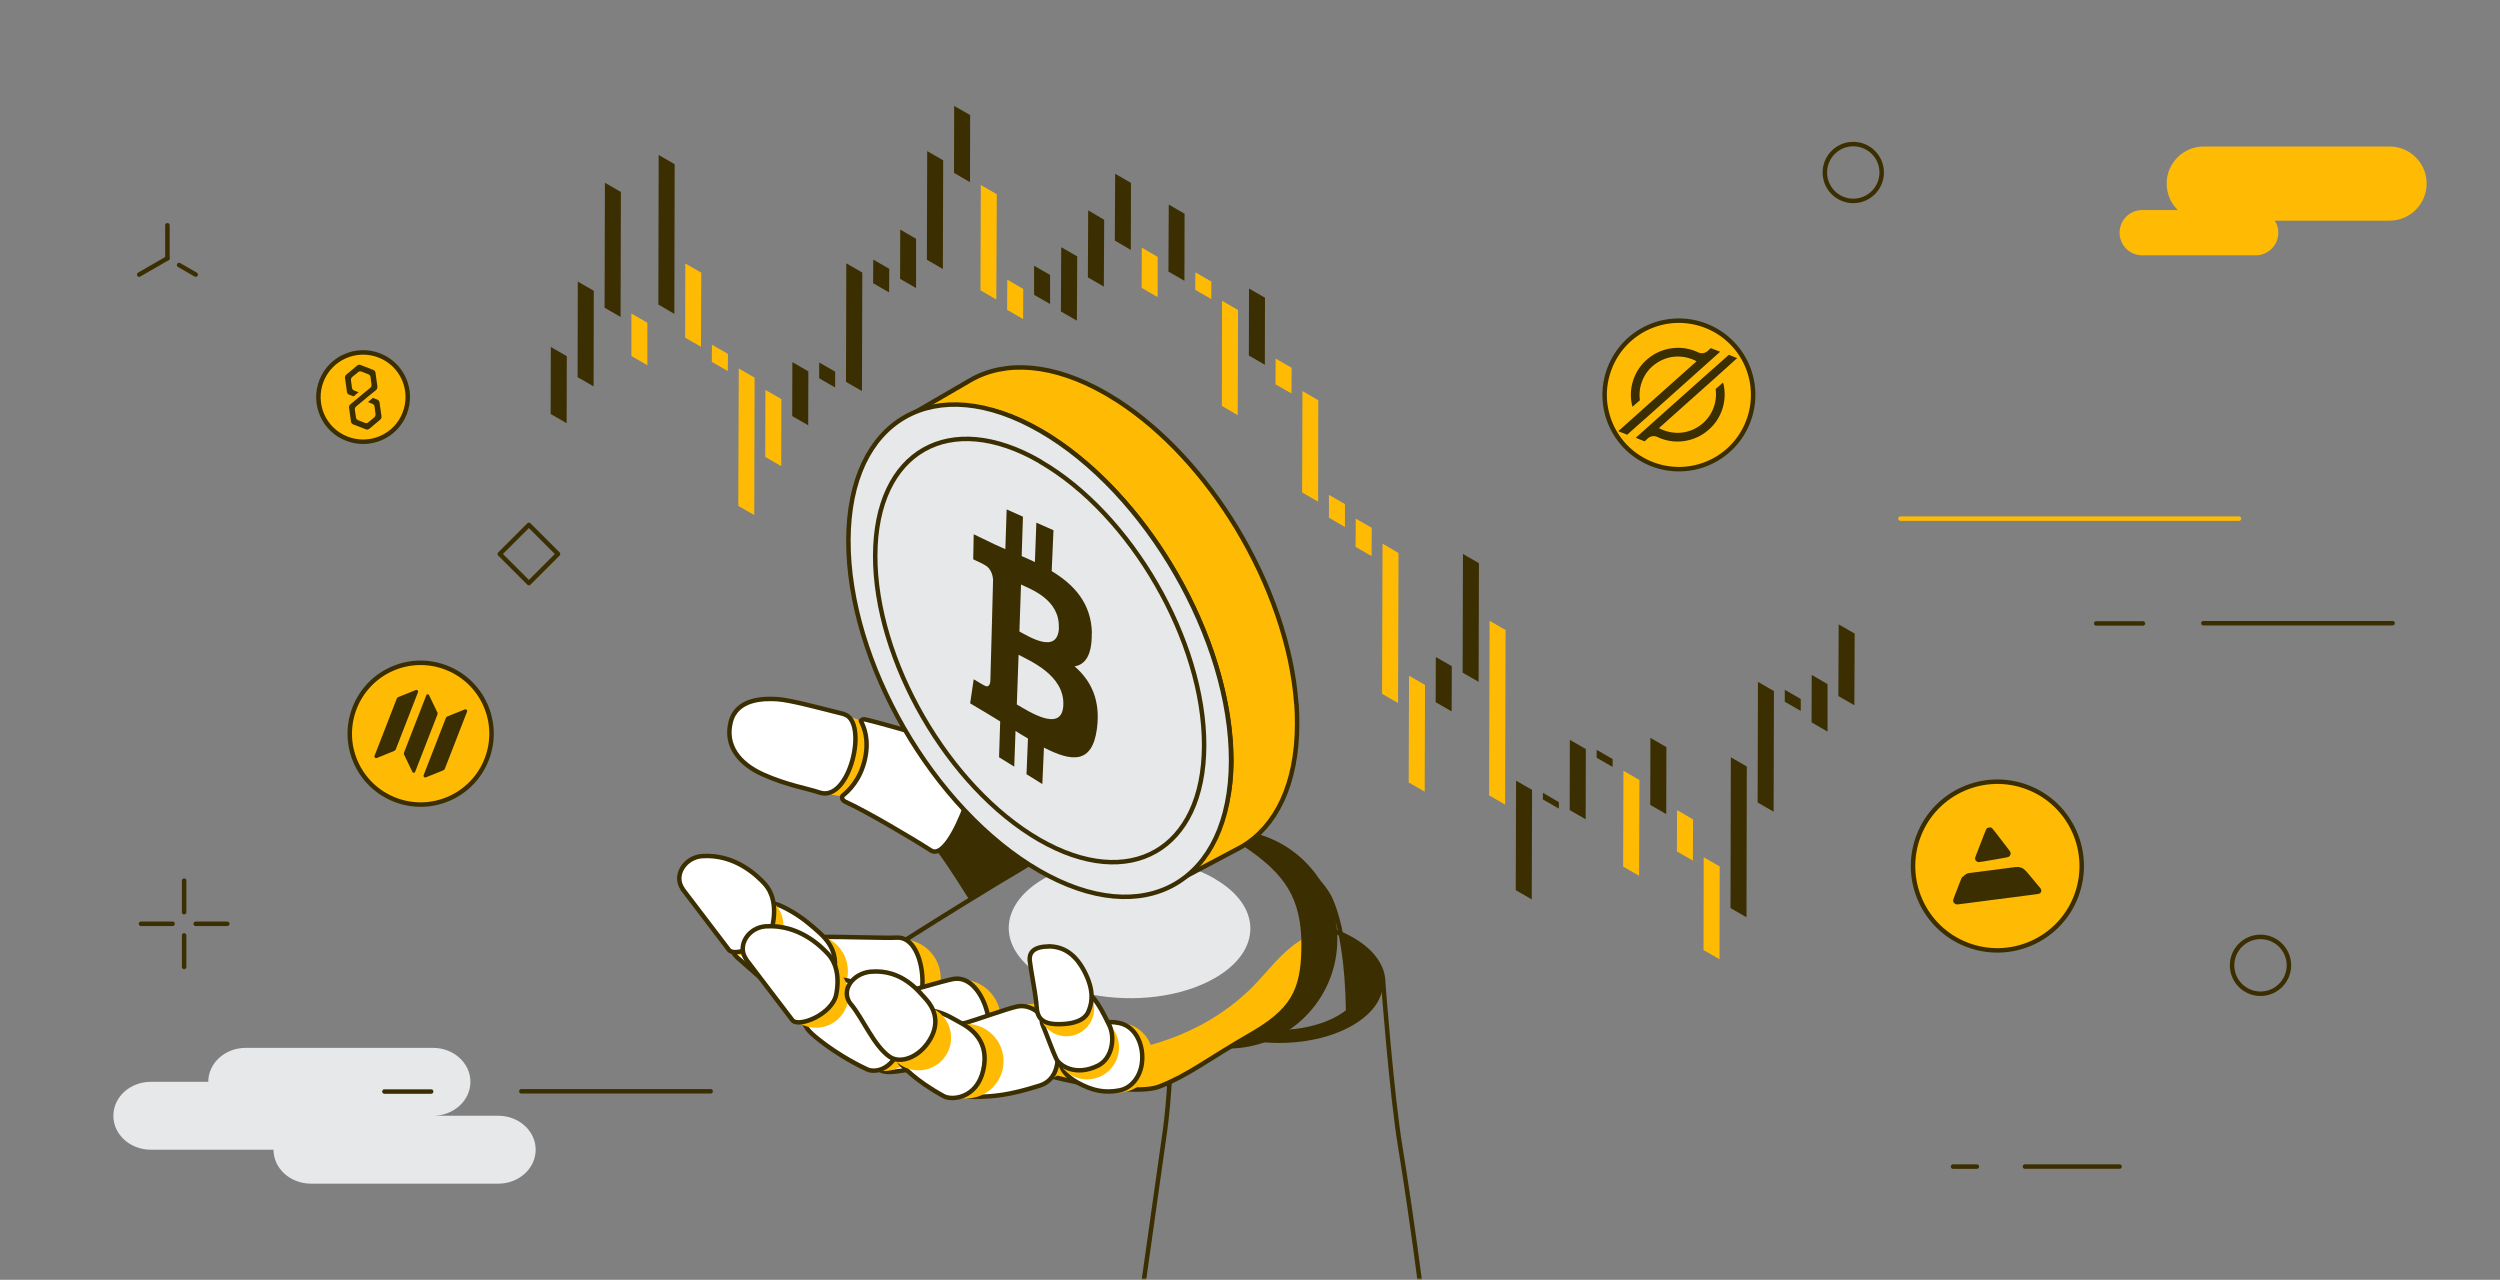<svg width="1676" height="858" viewBox="0 0 1676 858" fill="none" xmlns="http://www.w3.org/2000/svg">
<rect x="0" y="0" width="1676" height="858" fill="#808080" stroke="none"/>
<mask id="mask0_6017_1004" style="mask-type:luminance" maskUnits="userSpaceOnUse" x="0" y="0" width="1676" height="858">
<path d="M1675.81 0.446H0.756V857.446H1675.81V0.446Z" fill="white"/>
</mask>
<g mask="url(#mask0_6017_1004)">
<path d="M237.727 474.656C247.252 450.192 274.748 438.068 299.212 447.594C323.676 457.119 335.8 484.615 326.274 509.079C316.748 533.543 289.253 545.667 264.789 536.141C240.325 526.615 228.201 499.12 237.727 474.656Z" fill="#FFBB04" stroke="#3B2E00" stroke-width="3" stroke-linecap="round" stroke-linejoin="round"/>
<path d="M279.402 462.532C279.402 462.532 279.727 462.64 279.943 462.857C280.16 463.073 280.16 463.181 280.268 463.398C280.268 463.614 280.268 463.831 280.268 463.939L265.33 502.367C265.33 502.367 265.113 502.909 264.897 503.017C264.68 503.233 264.464 503.342 264.247 503.45L252.448 508.213C252.448 508.213 252.015 508.213 251.907 508.213C251.691 508.213 251.582 508.105 251.366 507.888C251.258 507.78 251.149 507.563 251.041 507.347C251.041 507.13 251.041 506.914 251.041 506.806L265.979 468.377C265.979 468.377 266.196 467.836 266.412 467.728C266.629 467.511 266.845 467.403 267.062 467.295L278.861 462.532C278.861 462.532 279.294 462.532 279.402 462.532ZM287.629 465.996C287.629 465.996 287.413 465.671 287.196 465.563C286.98 465.563 286.871 465.455 286.655 465.455C286.438 465.455 286.222 465.455 286.114 465.671C286.005 465.779 285.789 465.996 285.789 466.104L270.851 504.532C270.851 504.532 270.742 505.074 270.742 505.29C270.742 505.615 270.742 505.831 270.959 506.048L276.479 517.522C276.479 517.522 276.696 517.847 276.912 517.955C277.129 517.955 277.237 518.063 277.454 518.063C277.67 518.063 277.887 518.063 277.995 517.847C278.103 517.739 278.32 517.522 278.32 517.414L293.258 478.986C293.258 478.986 293.366 478.445 293.366 478.228C293.366 477.903 293.366 477.687 293.15 477.47L287.629 465.996ZM283.949 520.337C283.949 520.337 284.057 520.661 284.273 520.878C284.382 520.986 284.598 521.094 284.815 521.203C285.031 521.203 285.248 521.203 285.356 521.203L297.155 516.44C297.155 516.44 297.696 516.223 297.804 516.007C298.021 515.79 298.129 515.574 298.237 515.357L313.176 476.929C313.176 476.929 313.176 476.496 313.176 476.388C313.176 476.28 313.176 476.063 312.959 475.955C312.743 475.847 312.743 475.738 312.634 475.63C312.526 475.63 312.31 475.522 312.201 475.522C312.093 475.522 311.877 475.522 311.768 475.522L299.969 480.285C299.969 480.285 299.428 480.501 299.32 480.718C299.103 480.934 298.995 481.151 298.887 481.367L283.949 519.795C283.949 519.795 283.949 520.228 283.949 520.337Z" fill="#3B2E00"/>
<path d="M1286.33 560.134C1297.59 531.016 1330.39 516.619 1359.5 527.876C1388.62 539.134 1403.02 571.934 1391.76 601.052C1380.5 630.171 1347.71 644.568 1318.59 633.31C1289.47 622.053 1275.07 589.253 1286.33 560.134Z" fill="#FFBB04" stroke="#3B2E00" stroke-width="3" stroke-linecap="round" stroke-linejoin="round"/>
<path d="M1315.77 587.954C1316.53 587.088 1317.4 586.33 1318.48 585.789C1319.45 585.356 1320.64 585.14 1322.92 584.923L1348.9 581.567C1351.17 581.243 1352.36 581.134 1353.44 581.243C1354.63 581.459 1355.72 581.892 1356.69 582.542C1357.56 583.191 1358.31 584.057 1359.83 585.789L1366.32 593.583C1367.73 595.207 1368.38 595.964 1368.49 596.722C1368.49 597.155 1368.49 597.48 1368.38 597.805C1368.27 598.129 1368.06 598.454 1367.73 598.779C1367.19 599.212 1366.11 599.428 1364.05 599.645L1314.69 606.031C1312.63 606.356 1311.55 606.464 1310.9 606.031C1310.58 605.923 1310.25 605.598 1309.93 605.274C1309.71 604.949 1309.49 604.624 1309.39 604.191C1309.28 603.433 1309.6 602.568 1310.36 600.619L1313.82 591.634C1314.69 589.469 1315.02 588.495 1315.66 587.629L1315.77 587.954ZM1332.44 555.155C1332.44 555.155 1333.09 554.722 1333.53 554.722C1333.96 554.722 1334.28 554.722 1334.72 554.722C1335.37 554.938 1336.02 555.804 1337.31 557.428L1345.97 568.686C1347.27 570.309 1347.92 571.175 1347.92 571.933C1347.92 572.366 1347.92 572.691 1347.71 573.124C1347.49 573.557 1347.38 573.882 1347.06 574.098C1346.52 574.639 1345.43 574.748 1343.38 575.181L1329.41 577.562C1327.36 577.887 1326.27 578.103 1325.62 577.779C1325.3 577.562 1324.97 577.346 1324.65 577.021C1324.43 576.696 1324.22 576.371 1324.11 575.938C1324 575.181 1324.32 574.206 1325.19 572.15L1330.49 558.51C1331.25 556.454 1331.69 555.479 1332.33 555.046L1332.44 555.155Z" fill="#3B2E00"/>
<path d="M1079.15 246.73C1089.11 221.075 1117.9 208.41 1143.56 218.369C1169.21 228.328 1181.88 257.122 1171.92 282.777C1161.96 308.432 1133.17 321.097 1107.51 311.138C1081.86 301.179 1069.19 272.385 1079.15 246.73Z" fill="#FFBB04" stroke="#3B2E00" stroke-width="3" stroke-linecap="round" stroke-linejoin="round"/>
<path d="M1164.99 240.235L1159.03 237.854L1150.16 245.756L1145.83 249.545L1107.62 283.643L1105.45 285.592L1103.29 287.54L1096.58 293.494L1102.53 295.875L1104.8 293.818C1105.67 293.061 1106.64 292.628 1107.83 292.411C1108.92 292.303 1110.11 292.411 1111.08 292.952C1116.49 295.55 1122.55 296.525 1128.51 295.767C1134.46 295.009 1140.09 292.628 1144.75 288.731C1149.4 284.942 1152.86 279.854 1154.7 274.117C1156.54 268.38 1156.76 262.21 1155.14 256.473L1154.49 257.014L1150.16 260.803C1150.81 265.566 1150.16 270.329 1148.21 274.767C1146.26 279.097 1143.23 282.885 1139.23 285.592C1135.33 288.298 1130.67 289.921 1125.91 290.138C1121.15 290.354 1116.38 289.272 1112.16 286.999L1148.43 254.632L1155.9 247.921L1164.66 240.019L1164.99 240.235ZM1147.02 233.308L1144.75 235.364C1143.88 236.122 1142.91 236.555 1141.71 236.771C1140.63 236.88 1139.44 236.771 1138.47 236.23C1133.05 233.632 1126.99 232.658 1121.04 233.416C1115.09 234.174 1109.46 236.555 1104.8 240.452C1100.15 244.241 1096.68 249.328 1094.84 255.065C1093 260.803 1092.79 266.973 1094.41 272.71L1099.06 268.597L1099.39 268.38C1098.74 263.617 1099.39 258.854 1101.34 254.416C1103.29 249.978 1106.32 246.297 1110.32 243.591C1114.22 240.885 1118.87 239.261 1123.64 239.045C1128.4 238.828 1133.16 239.911 1137.38 242.184L1101.12 274.55L1093.65 281.262L1084.88 289.055L1090.84 291.437L1099.71 283.535L1104.04 279.746L1153.19 235.797L1147.24 233.524L1147.02 233.308Z" fill="#3B2E00"/>
<path d="M784.189 723.522C783.432 736.187 782.349 748.094 781.159 756.971C777.803 780.785 759.725 908.735 754.421 946.189C753.447 949.545 752.906 953.009 753.014 956.473" stroke="#3B2E00" stroke-width="3" stroke-linecap="round" stroke-linejoin="round"/>
<path d="M961.174 956.364C961.174 917.503 944.503 803.409 938.766 768.986C933.029 734.563 927.292 658.681 927.292 658.681C927.292 648.289 920.364 637.897 906.508 629.886C898.498 625.232 888.972 621.984 878.797 620.036" stroke="#3B2E00" stroke-width="3" stroke-linecap="round" stroke-linejoin="round"/>
<path d="M906.508 629.887C904.127 628.48 901.421 627.398 898.714 626.207C899.364 629.562 900.013 633.026 900.663 637.14C902.287 647.965 903.477 661.388 903.694 678.058C901.962 679.465 899.905 680.872 897.632 682.171C882.802 690.723 861.91 693.537 842.966 690.723C841.343 691.697 839.827 692.78 837.987 693.754C836.147 694.728 834.631 695.702 833.008 696.677C857.905 701.981 886.915 698.95 906.833 687.367C934.22 671.455 934.003 645.691 906.508 629.779V629.887Z" fill="#3B2E00"/>
<path d="M900.768 637.14C902.391 647.965 903.582 661.388 903.799 678.058C918.953 665.826 917.979 648.831 900.768 637.14Z" fill="#3B2E00"/>
<path d="M862.884 577.819C873.817 581.499 884.101 588.86 890.812 600.659C891.57 601.958 897.199 612.458 900.771 637.139C902.395 647.964 903.585 661.386 903.802 678.057C902.07 679.464 900.013 680.871 897.74 682.17C883.127 690.613 862.559 693.644 843.832 691.046" stroke="#3B2E00" stroke-width="3" stroke-linecap="round" stroke-linejoin="round"/>
<path d="M823.373 556.386C821.857 556.386 820.342 556.494 818.826 556.602C822.074 558.226 825.321 559.958 828.461 562.015C858.987 581.391 872.626 597.087 873.817 629.237C873.817 631.402 873.817 633.567 873.817 635.84C873.384 664.742 866.131 677.732 837.986 693.861C832.249 697.109 827.27 700.14 822.615 702.954C822.832 702.954 823.048 702.954 823.265 702.954C863.75 702.954 896.549 670.155 896.549 629.67C896.549 589.185 863.75 556.386 823.265 556.386H823.373Z" fill="#3B2E00"/>
<path d="M801.185 549.458C792.742 539.824 755.721 518.391 717.942 507.674C690.122 499.772 666.091 500.963 655.375 502.262C658.73 511.788 641.411 566.669 628.096 570.458C637.514 583.231 645.524 596.654 649.854 603.257C684.169 582.149 730.932 554.113 749.226 546.752C756.479 543.829 777.695 542.314 801.077 549.566L801.185 549.458Z" fill="#3B2E00"/>
<path d="M577.219 483.426C574.621 482.019 571.807 481.045 568.884 480.503C579.492 489.921 570.508 529.54 554.379 531.705C557.41 532.896 560.657 533.545 564.121 533.545C564.446 533.545 564.662 533.545 564.987 533.545C569.317 530.081 576.786 522.829 579.925 509.081C582.956 495.875 579.384 487.54 577.327 483.426H577.219Z" fill="#FFBB04"/>
<path d="M565.632 478.663C550.369 474.875 529.802 469.246 520.926 468.704C512.158 468.163 493.755 468.271 489.858 484.076C485.962 499.772 495.379 511.896 511.4 519.148C527.421 526.401 542.251 528.782 549.287 531.272C569.962 538.525 582.519 482.885 565.632 478.771V478.663Z" fill="white" stroke="#3B2E00" stroke-width="3" stroke-linecap="round" stroke-linejoin="round"/>
<path d="M577.219 483.21C577.219 483.21 577.977 481.803 580.25 482.344C588.585 484.292 607.745 489.813 615.647 492.086C625.714 494.901 645.849 499.447 654.075 500.854C662.411 502.261 638.596 579.443 624.091 570.133C610.993 561.69 580.467 543.721 566.611 537.442C563.688 536.143 564.77 533.545 564.77 533.545C569.1 530.081 576.678 522.829 579.817 509.081C582.848 495.658 579.168 487.323 577.111 483.318L577.219 483.21Z" fill="white" stroke="#3B2E00" stroke-width="3" stroke-linecap="round" stroke-linejoin="round"/>
<path d="M873.925 635.84C873.492 664.742 866.239 677.732 838.095 693.861C809.95 709.99 796.96 720.707 777.259 728.392C757.45 736.078 688.387 721.031 647.902 702.088C620.624 689.315 599.732 668.423 598 650.562C608.825 662.361 621.273 672.753 634.912 681.196C645.413 687.691 656.562 693.103 668.253 697.108C705.707 710.207 747.816 709.882 785.053 696.134C805.512 688.557 824.672 676.866 840.043 661.278C849.894 651.211 858.337 639.412 870.028 631.618C871.219 630.752 872.626 629.994 873.925 629.345C873.925 631.51 873.925 633.675 873.925 635.948V635.84Z" fill="#FFBB04"/>
<path d="M873.927 635.84C873.494 664.743 866.241 677.733 838.097 693.862C809.952 709.991 796.962 720.707 777.261 728.393C757.452 736.078 688.389 721.032 647.904 702.088C620.626 689.315 599.734 668.423 598.002 650.562C597.136 641.902 600.816 634 610.342 628.046C610.342 628.046 719.024 559.092 749.333 546.86C759.4 542.855 796.096 541.448 828.571 562.123C859.097 581.5 872.736 597.196 873.927 629.346C873.927 631.51 873.927 633.675 873.927 635.949V635.84Z" stroke="#3B2E00" stroke-width="3" stroke-linecap="round" stroke-linejoin="round"/>
<path d="M604.388 682.279C618.916 682.279 630.692 670.502 630.692 655.974C630.692 641.447 618.916 629.67 604.388 629.67C589.861 629.67 578.084 641.447 578.084 655.974C578.084 670.502 589.861 682.279 604.388 682.279Z" fill="#FFBB04"/>
<path d="M552.753 628.155C561.737 627.83 593.671 629.021 601.248 628.588C622.356 627.397 624.954 683.794 603.846 683.037C582.413 682.279 552.428 678.274 545.716 677.624C533.376 676.325 523.634 629.345 552.861 628.263L552.753 628.155Z" fill="white" stroke="#3B2E00" stroke-width="3" stroke-linecap="round" stroke-linejoin="round"/>
<path d="M543.767 675.785C557.398 675.785 568.447 664.735 568.447 651.104C568.447 637.473 557.398 626.423 543.767 626.423C530.136 626.423 519.086 637.473 519.086 651.104C519.086 664.735 530.136 675.785 543.767 675.785Z" fill="#FFBB04"/>
<path d="M495.166 642.66C495.166 642.66 525.909 670.047 531.213 673.294C537.491 677.083 553.512 673.727 558.6 654.675C563.687 635.732 551.564 627.072 543.228 619.928C538.465 615.814 530.563 610.294 522.336 606.83C514.11 603.366 501.769 608.995 494.841 616.788C487.913 624.691 487.156 635.84 495.058 642.66H495.166Z" fill="white" stroke="#3B2E00" stroke-width="3" stroke-linecap="round" stroke-linejoin="round"/>
<path d="M503.93 641.903C515.708 641.903 525.255 632.355 525.255 620.578C525.255 608.8 515.708 599.253 503.93 599.253C492.153 599.253 482.605 608.8 482.605 620.578C482.605 632.355 492.153 641.903 503.93 641.903Z" fill="#FFBB04"/>
<path d="M457.604 596.005C457.604 596.005 484.666 631.619 488.672 636.815C492.677 642.011 515.517 633.026 518.115 619.387C520.605 606.181 517.249 597.412 512.486 592.325C507.723 587.237 493.001 572.515 470.811 573.922C459.228 574.68 451.218 586.912 457.713 596.005H457.604Z" fill="white" stroke="#3B2E00" stroke-width="3" stroke-linecap="round" stroke-linejoin="round"/>
<path d="M644.549 709.341C659.076 709.341 670.853 697.564 670.853 683.037C670.853 668.509 659.076 656.732 644.549 656.732C630.021 656.732 618.244 668.509 618.244 683.037C618.244 697.564 630.021 709.341 644.549 709.341Z" fill="#FFBB04"/>
<path d="M594.319 668.748C602.979 666.259 631.232 657.924 638.593 656.408C661.65 651.429 673.99 705.769 651.15 709.342C629.933 712.697 606.984 718.434 596.051 718.651C575.917 719.192 566.608 676.867 594.428 668.748H594.319Z" fill="white" stroke="#3B2E00" stroke-width="3" stroke-linecap="round" stroke-linejoin="round"/>
<path d="M592.48 718C606.11 718 617.16 706.951 617.16 693.32C617.16 679.689 606.11 668.639 592.48 668.639C578.849 668.639 567.799 679.689 567.799 693.32C567.799 706.951 578.849 718 592.48 718Z" fill="#FFBB04"/>
<path d="M543.879 692.671C543.879 692.671 557.735 705.769 581.117 716.81C587.287 719.733 599.844 716.81 604.931 697.867C610.019 678.924 597.462 668.64 587.395 664.093C581.658 661.496 577.112 659.547 568.452 657.382C559.792 655.325 550.591 659.006 543.771 666.8C536.843 674.702 536.085 685.851 543.988 692.671H543.879Z" fill="white" stroke="#3B2E00" stroke-width="3" stroke-linecap="round" stroke-linejoin="round"/>
<path d="M547.016 688.991C559.092 688.991 568.882 679.201 568.882 667.125C568.882 655.048 559.092 645.259 547.016 645.259C534.94 645.259 525.15 655.048 525.15 667.125C525.15 679.201 534.94 688.991 547.016 688.991Z" fill="#FFBB04"/>
<path d="M500.143 643.093C500.143 643.093 527.205 678.707 531.211 683.902C535.216 689.098 558.056 680.114 560.654 666.474C563.144 653.268 559.788 644.5 555.025 639.412C550.262 634.325 535.541 619.603 513.35 621.01C501.767 621.768 493.757 634 500.252 643.093H500.143Z" fill="white" stroke="#3B2E00" stroke-width="3" stroke-linecap="round" stroke-linejoin="round"/>
<path d="M709.387 686.5C695.315 686.5 695.207 679.248 694.665 672.861C694.557 672.861 694.449 672.861 694.232 672.861C679.727 672.861 667.928 684.66 667.928 699.165C667.928 713.671 679.727 725.47 694.232 725.47C708.738 725.47 720.537 713.671 720.537 699.165C720.537 694.294 719.13 689.856 716.856 685.959C714.691 686.284 712.31 686.609 709.387 686.609V686.5Z" fill="#FFBB04"/>
<path d="M646.605 685.96C655.265 683.47 674.425 676.434 681.677 674.81C704.734 669.831 721.513 720.058 697.157 727.744C676.698 734.239 665.657 735.321 652.342 735.321C632.208 735.321 618.785 693.97 646.497 685.852L646.605 685.96Z" fill="white" stroke="#3B2E00" stroke-width="3" stroke-linecap="round" stroke-linejoin="round"/>
<path d="M647.794 736.403C661.604 736.403 672.8 725.208 672.8 711.397C672.8 697.587 661.604 686.392 647.794 686.392C633.984 686.392 622.789 697.587 622.789 711.397C622.789 725.208 633.984 736.403 647.794 736.403Z" fill="#FFBB04"/>
<path d="M604.931 714.213C604.931 714.213 612.509 723.847 632.751 734.888C638.055 737.811 654.834 736.512 659.164 717.46C663.494 698.517 651.803 689.749 643.143 685.202C638.272 682.604 634.916 680.115 627.447 678.058C619.978 676.001 612.076 679.682 606.122 687.476C600.168 695.378 598.003 707.393 604.823 714.213H604.931Z" fill="white" stroke="#3B2E00" stroke-width="3" stroke-linecap="round" stroke-linejoin="round"/>
<path d="M615.754 717.567C627.83 717.567 637.62 707.778 637.62 695.701C637.62 683.625 627.83 673.835 615.754 673.835C603.677 673.835 593.887 683.625 593.887 695.701C593.887 707.778 603.677 717.567 615.754 717.567Z" fill="#FFBB04"/>
<path d="M570.724 673.51C578.626 683.144 585.77 700.897 596.27 708.366C603.523 713.454 616.188 709.016 623.332 697.108C630.802 684.768 625.497 675.026 620.734 669.83C615.972 664.742 604.822 649.587 583.713 651.427C572.131 652.402 562.713 663.876 570.615 673.51H570.724Z" fill="white" stroke="#3B2E00" stroke-width="3" stroke-linecap="round" stroke-linejoin="round"/>
<path d="M814.386 589.077C782.67 570.783 731.36 570.783 699.751 589.077C671.715 605.423 668.792 630.753 690.875 649.047C690.55 646.774 690.225 644.934 690.117 643.851C689.684 639.196 692.174 634.542 702.674 634.542C713.174 634.542 721.509 639.846 727.896 653.377C730.386 658.681 731.36 663.011 731.576 666.692C759.829 672.212 792.195 668.64 814.711 655.542C846.211 637.248 846.103 607.48 814.386 589.186V589.077Z" fill="#E6E8EA"/>
<path d="M749.548 685.527C747.383 685.527 745.326 685.96 743.27 686.501C743.378 686.717 743.486 686.934 743.594 687.15C747.708 695.594 745.651 709.558 736.234 714.321C733.203 715.836 730.28 716.702 727.682 717.135C731.038 726.012 739.481 732.506 749.548 732.506C762.538 732.506 773.038 722.006 773.038 709.017C773.038 696.027 762.538 685.527 749.548 685.527Z" fill="#FFBB04"/>
<path d="M748.356 685.418C746.299 685.202 744.351 685.202 742.511 685.202C742.836 685.851 743.16 686.501 743.485 687.258C747.598 695.702 745.542 709.666 736.124 714.429C724.542 720.274 715.557 717.135 711.01 713.454C712.093 717.676 715.449 721.898 722.268 725.687C732.552 731.424 740.887 732.831 750.521 730.991C758.532 729.475 764.269 721.898 765.459 713.238C767.3 700.898 761.238 686.609 748.248 685.526L748.356 685.418Z" fill="white" stroke="#3B2E00" stroke-width="3" stroke-linecap="round" stroke-linejoin="round"/>
<path d="M743.379 686.717C743.379 686.717 743.487 687.042 743.596 687.15C747.709 695.593 745.652 709.558 736.235 714.321C723.353 720.815 713.719 716.269 709.822 712.047C713.394 718.975 720.539 723.63 728.766 723.63C740.565 723.63 750.199 713.996 750.199 702.197C750.199 696.027 747.601 690.506 743.487 686.609L743.379 686.717Z" fill="#FFBB04"/>
<path d="M743.594 687.151C739.48 678.707 736.774 673.728 733.418 669.506C732.985 668.965 732.444 668.532 731.686 668.099C731.686 672.97 730.279 676.326 729.413 678.382C728.223 681.089 724.326 686.501 709.387 686.501C703.867 686.501 700.403 685.31 698.346 683.578C698.346 684.769 698.562 686.068 699.104 687.367C701.052 691.805 706.032 705.661 708.197 709.991C710.362 714.321 721.078 721.898 736.233 714.321C745.651 709.558 747.815 695.594 743.594 687.151Z" fill="white" stroke="#3B2E00" stroke-width="3" stroke-linecap="round" stroke-linejoin="round"/>
<path d="M731.69 668.315C731.69 673.078 730.282 676.326 729.416 678.383C728.226 681.089 724.329 686.501 709.39 686.501C702.679 686.501 699.215 684.769 697.375 682.388C699.973 689.532 706.792 694.728 714.911 694.728C725.195 694.728 733.53 686.393 733.53 676.109C733.53 673.295 732.88 670.697 731.798 668.315H731.69Z" fill="#FFBB04"/>
<path d="M702.786 634.434C713.07 634.434 721.621 639.738 728.008 653.269C734.395 666.8 731.147 674.702 729.523 678.491C728.333 681.197 724.436 686.609 709.497 686.609C694.559 686.609 695.317 678.383 694.667 671.779C694.018 665.176 690.77 648.614 690.337 643.851C689.904 639.197 692.394 634.542 702.894 634.542L702.786 634.434Z" fill="white" stroke="#3B2E00" stroke-width="3" stroke-linecap="round" stroke-linejoin="round"/>
<path d="M869.057 471.736C866.243 432.875 851.413 391.091 829.114 354.07C808.005 319.214 780.185 288.579 749.443 268.662C746.845 267.038 744.247 265.414 741.649 263.899C705.927 243.332 673.669 241.383 650.287 255.022L605.797 280.894C629.071 267.687 662.086 268.229 697.484 288.688C700.082 290.203 702.679 291.719 705.277 293.451C736.02 313.368 763.84 344.003 784.948 378.859C807.356 415.88 822.078 457.663 825 496.416C825.325 501.071 825.541 505.618 825.541 510.164C825.433 550.865 808.33 579.443 785.057 592.758L831.82 567.969L832.578 567.536C855.418 554.113 869.49 525.643 869.599 485.483C869.599 480.937 869.49 476.39 869.166 471.736H869.057Z" fill="#FFBB04" stroke="#3B2E00" stroke-width="3" stroke-linecap="round" stroke-linejoin="round"/>
<path d="M697.481 288.796C768.383 329.714 825.647 428.87 825.322 510.273C825.105 591.675 767.409 624.583 696.615 583.665C625.712 542.747 568.448 443.592 568.773 362.189C568.99 280.786 626.686 247.878 697.481 288.796Z" fill="#E6E8EA" stroke="#3B2E00" stroke-width="3" stroke-linecap="round" stroke-linejoin="round"/>
<path d="M434.002 216.378V244.847L423.285 238.677V210.207L434.002 216.378Z" fill="#FFBB04"/>
<path d="M470.158 182.821L469.942 232.507L459.334 226.337L459.442 176.651L470.158 182.821Z" fill="#FFBB04"/>
<path d="M488.017 237.27L487.909 248.744L477.193 242.574L477.301 231.1L488.017 237.27Z" fill="#FFBB04"/>
<path d="M505.88 253.182L505.663 345.302L494.947 339.132L495.272 247.012L505.88 253.182Z" fill="#FFBB04"/>
<path d="M523.848 267.579L523.74 312.502L513.023 306.332L513.132 261.409L523.848 267.579Z" fill="#FFBB04"/>
<path d="M668.253 130.212L667.929 200.79L657.32 194.62L657.537 124.042L668.253 130.212Z" fill="#FFBB04"/>
<path d="M686.005 193.754L685.897 213.888L675.18 207.718L675.289 187.475L686.005 193.754Z" fill="#FFBB04"/>
<path d="M776.069 172.213V199.167L765.352 192.996L765.46 166.042L776.069 172.213Z" fill="#FFBB04"/>
<path d="M812.114 188.775L812.005 200.466L801.289 194.296L801.397 182.605L812.114 188.775Z" fill="#FFBB04"/>
<path d="M829.973 207.827L829.756 278.297L819.148 272.126L819.256 201.657L829.973 207.827Z" fill="#FFBB04"/>
<path d="M865.914 246.579L865.806 263.791L855.09 257.621L855.198 240.409L865.914 246.579Z" fill="#FFBB04"/>
<path d="M883.774 268.337L883.666 336.317L872.949 330.147L873.166 262.167L883.774 268.337Z" fill="#FFBB04"/>
<path d="M901.637 337.94V353.312L890.92 347.033V331.77L901.637 337.94Z" fill="#FFBB04"/>
<path d="M919.606 353.854L919.498 372.797L908.781 366.627L908.89 347.684L919.606 353.854Z" fill="#FFBB04"/>
<path d="M937.576 370.74L937.251 471.303L926.535 465.132L926.859 364.461L937.576 370.74Z" fill="#FFBB04"/>
<path d="M955.328 459.179L955.111 530.732L944.395 524.561L944.611 453.009L955.328 459.179Z" fill="#FFBB04"/>
<path d="M1009.34 422.375L1009.02 539.391L998.303 533.221L998.628 416.204L1009.34 422.375Z" fill="#FFBB04"/>
<path d="M1099.08 522.938L1098.86 587.129L1088.15 580.959L1088.36 516.768L1099.08 522.938Z" fill="#FFBB04"/>
<path d="M1135.02 549.35L1134.91 576.953L1124.19 570.783L1124.3 543.071L1135.02 549.35Z" fill="#FFBB04"/>
<path d="M1152.88 580.85L1152.77 643.093L1142.05 636.923L1142.16 574.68L1152.88 580.85Z" fill="#FFBB04"/>
<path d="M379.987 238.786L379.879 283.709L369.162 277.539L369.27 232.615L379.987 238.786Z" fill="#3B2E00"/>
<path d="M398.063 194.945L397.954 259.028L387.238 252.857L387.346 188.774L398.063 194.945Z" fill="#3B2E00"/>
<path d="M416.248 128.697L416.031 212.481L405.314 206.311L405.531 122.526L416.248 128.697Z" fill="#3B2E00"/>
<path d="M452.296 110.078L452.079 210.424L441.363 204.146L441.579 103.908L452.296 110.078Z" fill="#3B2E00"/>
<path d="M541.925 248.96L541.817 285.115L531.1 278.945L531.209 242.79L541.925 248.96Z" fill="#3B2E00"/>
<path d="M559.895 249.177V259.785L549.178 253.615V243.007L559.895 249.177Z" fill="#3B2E00"/>
<path d="M578.081 182.712L577.865 262.167L567.148 255.997L567.364 176.542L578.081 182.712Z" fill="#3B2E00"/>
<path d="M596.161 180.223L596.053 196.027L585.336 189.857L585.445 174.053L596.161 180.223Z" fill="#3B2E00"/>
<path d="M614.129 160.089V193.105L603.412 186.934L603.52 153.919L614.129 160.089Z" fill="#3B2E00"/>
<path d="M632.312 107.48L632.096 180.331L621.379 174.161L621.595 101.31L632.312 107.48Z" fill="#3B2E00"/>
<path d="M650.391 77.17L650.283 122.093L639.566 115.923L639.675 71L650.391 77.17Z" fill="#3B2E00"/>
<path d="M703.973 203.821V184.336L693.256 178.166V197.651L703.973 203.821Z" fill="#3B2E00"/>
<path d="M722.16 171.888L721.944 214.97L711.227 208.8L711.444 165.717L722.16 171.888Z" fill="#3B2E00"/>
<path d="M740.238 147.315L740.021 192.13L729.305 185.959L729.521 141.036L740.238 147.315Z" fill="#3B2E00"/>
<path d="M758.206 122.634L758.098 167.557L747.381 161.279L747.598 116.464L758.206 122.634Z" fill="#3B2E00"/>
<path d="M794.143 143.31L794.035 188.233L783.318 182.063L783.535 137.14L794.143 143.31Z" fill="#3B2E00"/>
<path d="M848.055 199.6L847.948 244.523L837.23 238.353L837.339 193.43L848.055 199.6Z" fill="#3B2E00"/>
<path d="M973.296 446.622L973.188 476.932L962.471 470.762L962.58 440.452L973.296 446.622Z" fill="#3B2E00"/>
<path d="M991.482 377.56L991.266 457.122L980.549 450.952L980.766 371.389L991.482 377.56Z" fill="#3B2E00"/>
<path d="M1027.1 529.541L1026.88 602.933L1016.16 596.763L1016.38 523.371L1027.1 529.541Z" fill="#3B2E00"/>
<path d="M1045.07 537.768V542.098L1034.35 535.927V531.489L1045.07 537.768Z" fill="#3B2E00"/>
<path d="M1063.14 502.154L1063.03 549.242L1052.32 543.072L1052.42 495.984L1063.14 502.154Z" fill="#3B2E00"/>
<path d="M1081.11 508.865V514.169L1070.39 507.999V502.695L1081.11 508.865Z" fill="#3B2E00"/>
<path d="M1117.16 500.855L1117.05 545.778L1106.33 539.608L1106.44 494.685L1117.16 500.855Z" fill="#3B2E00"/>
<path d="M1171.06 513.844L1170.85 614.948L1160.13 608.778L1160.35 507.674L1171.06 513.844Z" fill="#3B2E00"/>
<path d="M1189.25 463.293L1189.03 544.154L1178.32 537.984L1178.53 457.123L1189.25 463.293Z" fill="#3B2E00"/>
<path d="M1207.22 468.597V476.607L1196.51 470.437V462.427L1207.22 468.597Z" fill="#3B2E00"/>
<path d="M1225.19 458.638V490.463L1214.47 484.292L1214.58 452.467L1225.19 458.638Z" fill="#3B2E00"/>
<path d="M1243.38 424.756L1243.16 472.818L1232.44 466.648L1232.66 418.586L1243.38 424.756Z" fill="#3B2E00"/>
<path d="M697.373 309.364C636.537 274.183 586.96 302.436 586.743 372.364C586.527 442.293 635.671 527.592 696.615 562.881C757.451 598.062 807.029 569.809 807.245 499.881C807.462 429.952 758.317 344.653 697.373 309.472V309.364Z" fill="#E6E8EA" stroke="#3B2E00" stroke-width="3" stroke-linecap="round" stroke-linejoin="round"/>
<path d="M732.011 424.647C731.686 404.297 719.887 391.848 705.057 382.864L706.248 355.477L694.773 350.389L693.799 376.802C690.876 375.394 687.845 374.095 684.923 372.796L685.789 346.384L674.856 341.513L673.99 368.142C671.716 367.059 669.443 366.085 667.17 365.111L652.773 358.183L652.448 374.961C652.448 374.961 660.026 378.425 659.917 378.642C664.139 380.699 665.438 385.137 665.763 388.493L665.005 417.395C665.005 417.395 665.654 417.828 666.087 418.044C665.763 417.828 665.33 417.611 665.005 417.503L663.922 456.906C663.706 458.638 662.84 461.236 660.025 459.612C660.134 459.828 652.773 455.39 652.773 455.39L650.391 471.519L663.273 479.205C665.654 480.612 668.144 482.127 670.526 483.643L669.768 507.674L679.943 513.952L680.809 490.03C683.624 491.87 686.438 493.494 689.144 495.117L688.17 519.04L698.778 525.643L699.861 501.179C718.48 510.813 732.227 512.221 735.366 488.622C737.964 469.246 731.361 456.256 720.428 446.73C727.464 445.539 732.119 439.369 731.902 424.647H732.011ZM712.851 472.818C711.985 491.87 688.928 476.39 681.675 472.277L682.866 438.936C690.119 442.942 713.825 452.576 712.851 472.818ZM709.928 420.967C709.062 439.045 689.577 426.596 683.407 423.349L684.49 391.848C690.66 394.879 710.686 401.807 709.82 420.967H709.928Z" fill="#3B2E00"/>
<path d="M215.486 255.375C221.44 240.004 238.76 232.318 254.239 238.272C269.719 244.225 277.296 261.545 271.343 277.024C265.389 292.504 248.069 300.081 232.59 294.128C217.11 288.174 209.533 270.854 215.486 255.375Z" fill="#FFBB04" stroke="#3B2E00" stroke-width="3" stroke-linecap="round" stroke-linejoin="round"/>
<path d="M252.94 259.271C253.048 260.137 252.724 261.003 252.074 261.544L247.095 265.55L243.739 268.364L238.759 272.478C238.11 273.019 237.785 273.885 237.893 274.751L238.651 279.838C238.759 280.704 239.301 281.354 240.058 281.679L244.713 283.519C245.471 283.844 246.337 283.735 246.986 283.086L250.883 279.838C251.533 279.297 251.858 278.431 251.749 277.565L251.1 272.586C250.992 271.72 250.45 271.07 249.693 270.746L246.662 269.555L250.017 266.74L253.048 267.931C253.048 267.931 253.806 268.364 254.022 268.689C254.239 269.014 254.455 269.447 254.455 269.88L255.754 279.081C255.863 279.947 255.538 280.813 254.888 281.354L247.636 287.416C247.636 287.416 246.986 287.849 246.553 287.957C246.12 288.065 245.687 287.957 245.363 287.849L236.703 284.493C235.945 284.168 235.404 283.519 235.296 282.653L233.997 273.344C233.888 272.478 234.213 271.612 234.863 271.07L239.842 266.957L243.198 264.142L248.177 260.029C248.827 259.488 249.151 258.622 249.043 257.756L248.394 252.776C248.285 251.91 247.744 251.261 246.986 250.936L242.332 249.096C242.332 249.096 241.574 248.879 241.141 248.988C240.708 248.988 240.383 249.204 240.058 249.529L236.161 252.668C235.512 253.209 235.187 254.075 235.296 254.941L235.945 259.921C236.053 260.787 236.594 261.436 237.352 261.761L240.383 262.952L237.027 265.766L233.997 264.575C233.239 264.251 232.698 263.601 232.589 262.735L231.29 253.426C231.182 252.56 231.507 251.694 232.156 251.153L239.409 245.091C240.058 244.549 240.924 244.333 241.682 244.658L250.342 248.013C250.342 248.013 251.1 248.446 251.316 248.771C251.533 249.096 251.749 249.529 251.749 249.962L253.048 259.38L252.94 259.271Z" fill="#3B2E00"/>
<path d="M1242.43 134.695C1252.95 134.695 1261.49 126.164 1261.49 115.64C1261.49 105.116 1252.95 96.585 1242.43 96.585C1231.91 96.585 1223.38 105.116 1223.38 115.64C1223.38 126.164 1231.91 134.695 1242.43 134.695Z" stroke="#3B2E00" stroke-width="3" stroke-miterlimit="10" stroke-linecap="round" stroke-linejoin="round"/>
<path d="M1436.13 140.827H1512.2C1520.58 140.827 1527.37 147.618 1527.37 156.001C1527.37 164.384 1520.58 171.176 1512.2 171.176H1436.13C1427.75 171.176 1420.96 164.384 1420.96 156.001C1420.96 147.623 1427.75 140.827 1436.13 140.827Z" fill="#FFBB04"/>
<path d="M1477.38 98.214H1601.96C1615.69 98.214 1626.81 109.338 1626.81 123.065C1626.81 136.792 1615.69 147.916 1601.96 147.916H1477.38C1463.66 147.916 1452.53 136.792 1452.53 123.065C1452.53 109.343 1463.66 98.214 1477.38 98.214Z" fill="#FFBB04"/>
<path d="M1405.28 417.969H1436.64" stroke="#3B2E00" stroke-width="3" stroke-miterlimit="10" stroke-linecap="round" stroke-linejoin="round"/>
<path d="M1274.07 347.684H1501.03" stroke="#FFBB04" stroke-width="3" stroke-miterlimit="10" stroke-linecap="round" stroke-linejoin="round"/>
<path d="M1477.12 417.797H1603.99" stroke="#3B2E00" stroke-width="3" stroke-miterlimit="10" stroke-linecap="round" stroke-linejoin="round"/>
<path d="M1515.44 666.207C1525.96 666.207 1534.49 657.676 1534.49 647.152C1534.49 636.629 1525.96 628.098 1515.44 628.098C1504.91 628.098 1496.38 636.629 1496.38 647.152C1496.38 657.676 1504.91 666.207 1515.44 666.207Z" stroke="#3B2E00" stroke-width="3" stroke-miterlimit="10" stroke-linecap="round" stroke-linejoin="round"/>
<path d="M1357.52 782.079H1420.96" stroke="#3B2E00" stroke-width="3" stroke-miterlimit="10" stroke-linecap="round" stroke-linejoin="round"/>
<path d="M1309.31 782.088H1325.3" stroke="#3B2E00" stroke-width="3" stroke-miterlimit="10" stroke-linecap="round" stroke-linejoin="round"/>
<path d="M334.046 748.005H290.308C304.149 748.005 315.369 737.821 315.369 725.25C315.369 712.687 304.149 702.494 290.308 702.494H164.687C150.846 702.494 139.626 712.678 139.626 725.25H101.066C87.224 725.25 76.004 735.434 76.004 748.005C76.004 760.568 87.224 770.761 101.066 770.761H183.363C183.363 783.324 194.583 793.517 208.424 793.517H334.046C347.887 793.517 359.107 783.333 359.107 770.761C359.107 758.19 347.887 748.005 334.046 748.005Z" fill="#E6E8EA"/>
<path d="M257.697 731.769H289.044" stroke="#3B2E00" stroke-width="3" stroke-miterlimit="10" stroke-linecap="round" stroke-linejoin="round"/>
<path d="M349.523 731.616H476.405" stroke="#3B2E00" stroke-width="3" stroke-miterlimit="10" stroke-linecap="round" stroke-linejoin="round"/>
<path d="M123.443 590.379V611.568" stroke="#3B2E00" stroke-width="3" stroke-miterlimit="10" stroke-linecap="round" stroke-linejoin="round"/>
<path d="M123.443 627.057V648.246" stroke="#3B2E00" stroke-width="3" stroke-miterlimit="10" stroke-linecap="round" stroke-linejoin="round"/>
<path d="M94.512 619.313H115.701" stroke="#3B2E00" stroke-width="3" stroke-miterlimit="10" stroke-linecap="round" stroke-linejoin="round"/>
<path d="M131.191 619.313H152.38" stroke="#3B2E00" stroke-width="3" stroke-miterlimit="10" stroke-linecap="round" stroke-linejoin="round"/>
<path d="M374.083 371.389L354.573 351.879L335.062 371.389L354.573 390.9L374.083 371.389Z" stroke="#3B2E00" stroke-width="3" stroke-miterlimit="10" stroke-linecap="round" stroke-linejoin="round"/>
<path d="M93.295 184.086L112.242 173.154" stroke="#3B2E00" stroke-width="3" stroke-miterlimit="10" stroke-linecap="round" stroke-linejoin="round"/>
<path d="M131.19 184.086L120.051 177.665" stroke="#3B2E00" stroke-width="3" stroke-miterlimit="10" stroke-linecap="round" stroke-linejoin="round"/>
<path d="M112.242 173.154V151.028" stroke="#3B2E00" stroke-width="3" stroke-miterlimit="10" stroke-linecap="round" stroke-linejoin="round"/>
</g>
</svg>
